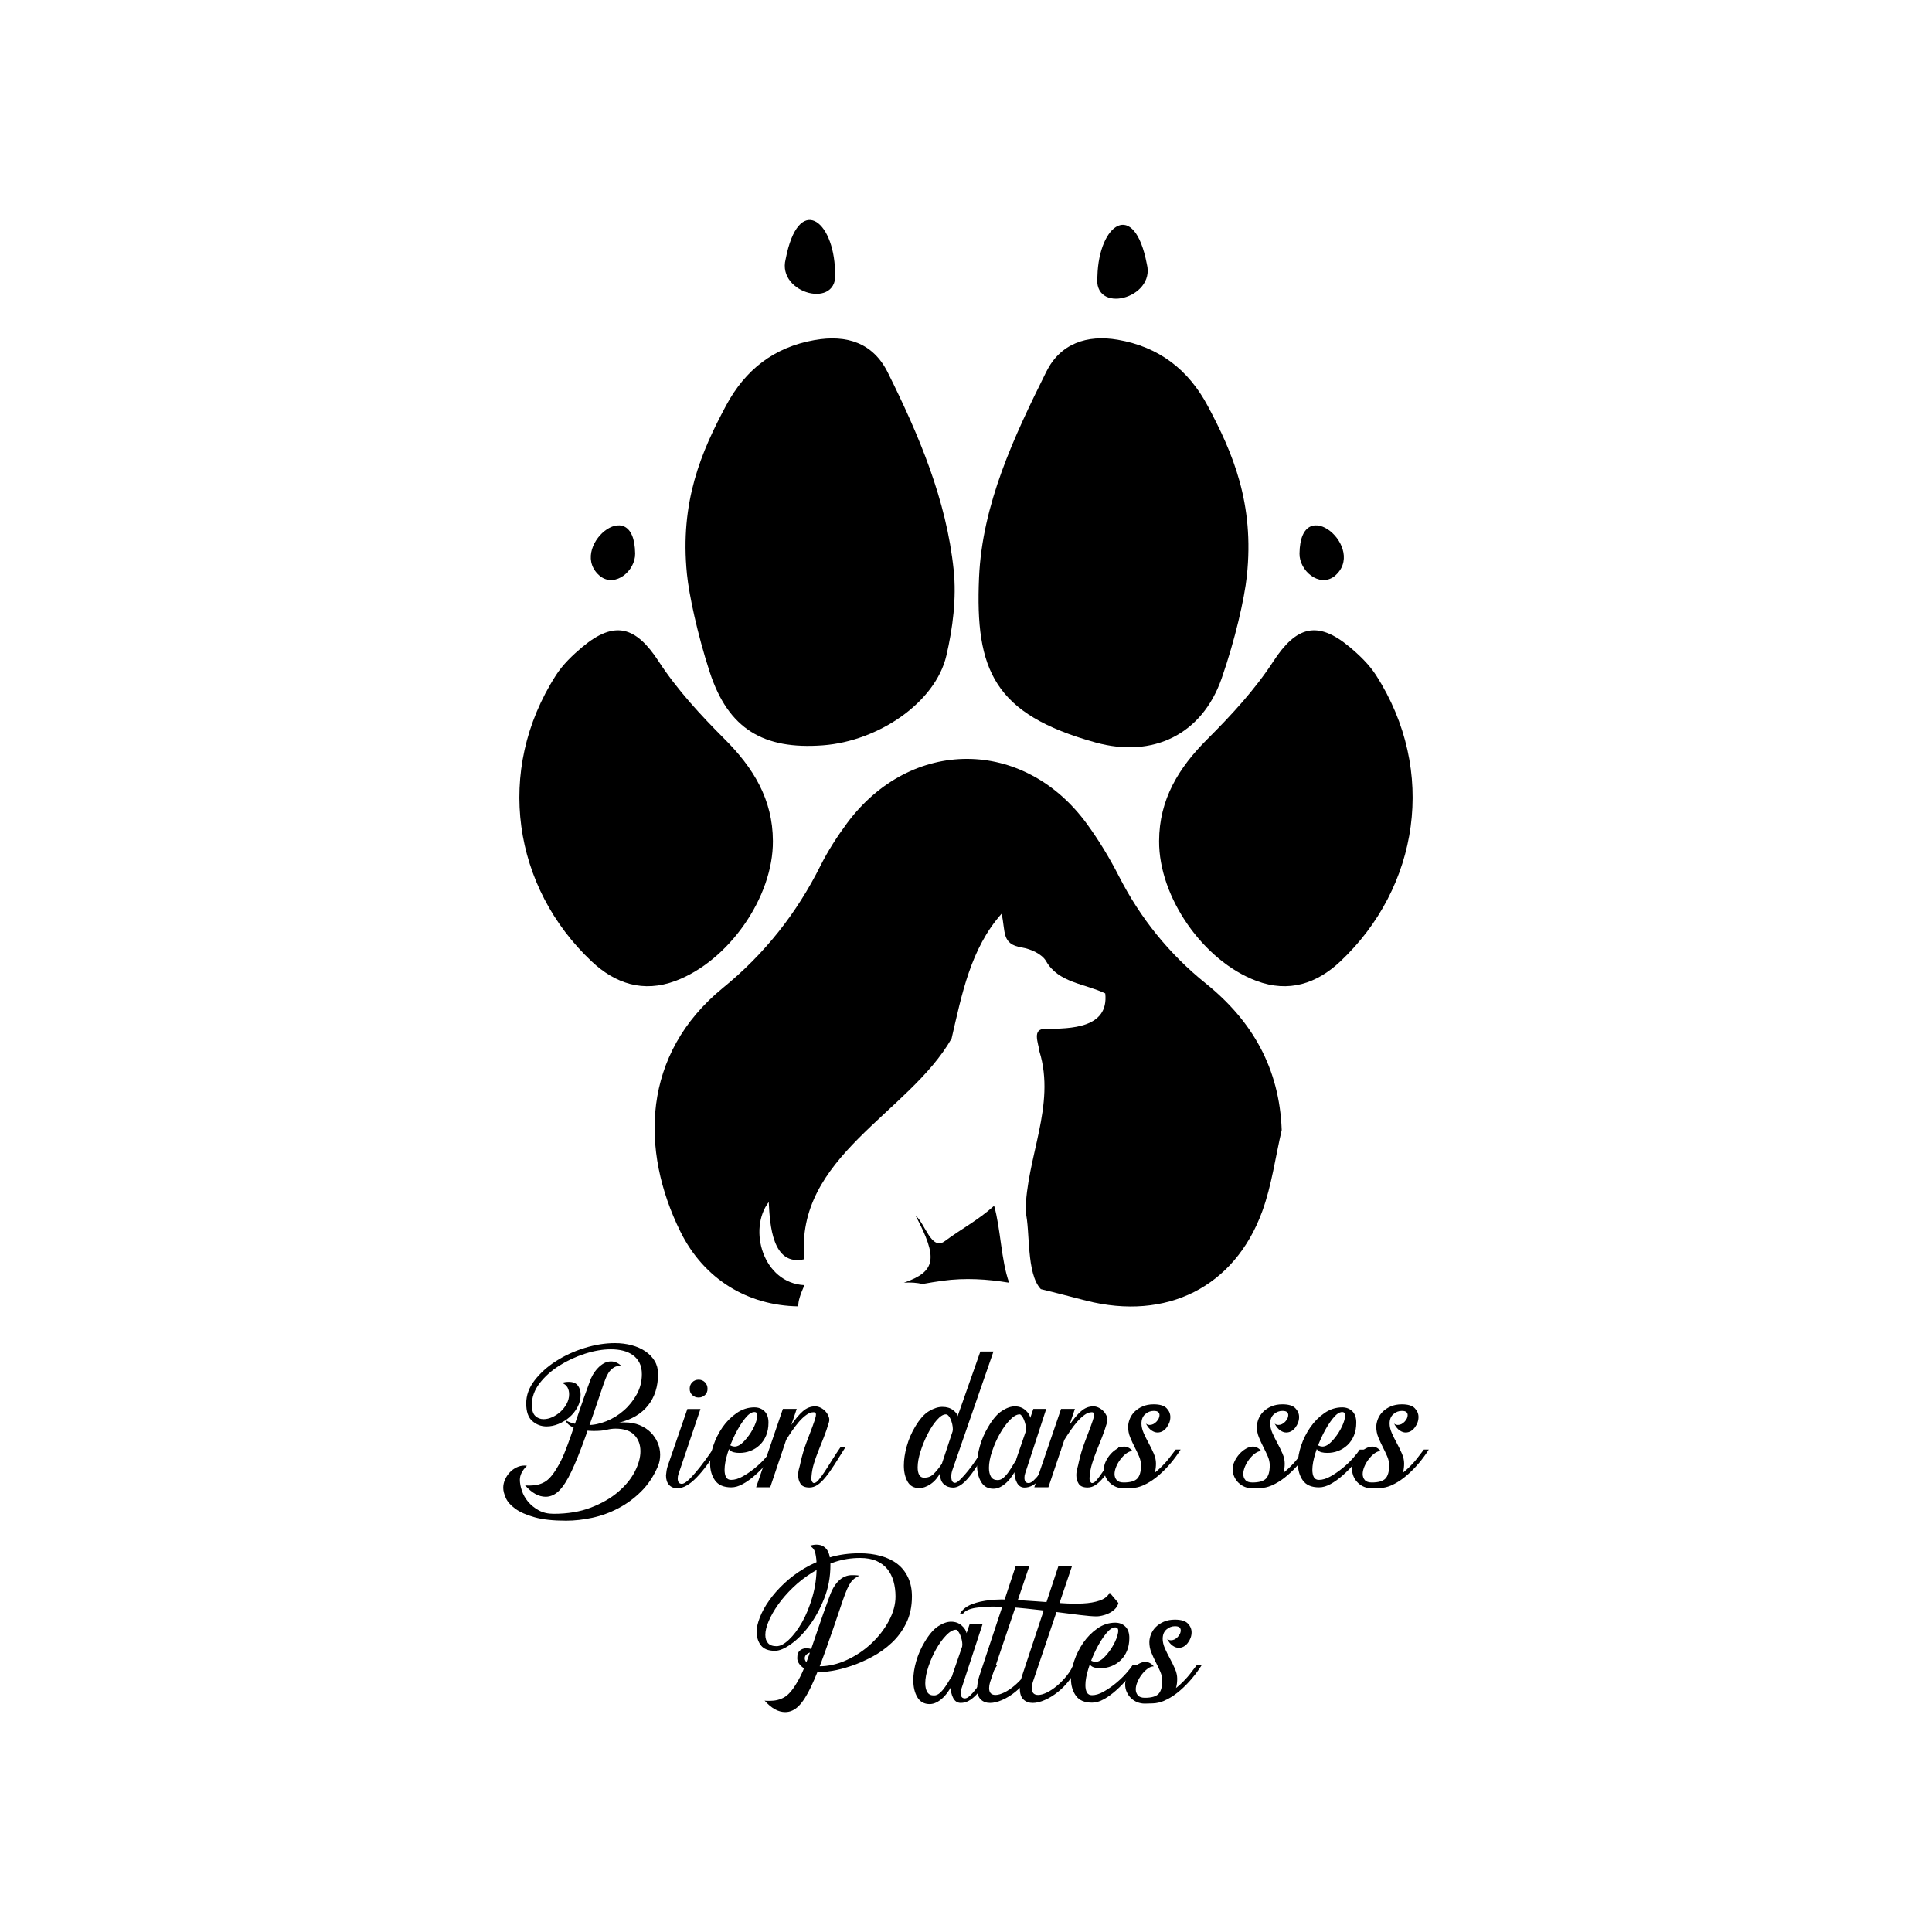 <?xml version="1.0" encoding="utf-8"?>
<!-- Generator: Adobe Illustrator 27.2.0, SVG Export Plug-In . SVG Version: 6.00 Build 0)  -->
<svg version="1.1" id="Calque_1" xmlns="http://www.w3.org/2000/svg" xmlns:xlink="http://www.w3.org/1999/xlink" x="0px" y="0px"
	 viewBox="0 0 5669.3 5669.3" style="enable-background:new 0 0 5669.3 5669.3;" xml:space="preserve">
<g>
	<g>
		<g>
			<g>
				<path d="M3538.6,2886.1c-108.3-87.1-192.2-191.6-255.2-314.8c-27.3-53.4-58.8-105.5-94.2-154
					c-185.3-253.3-516.6-253.9-703.7-1.6c-29.1,39.3-56,81.1-77.9,124.7c-70,139.9-163.6,258.5-285.8,358.1
					c-239.4,195.3-242.9,477.3-125.2,715.7c68.8,139.3,197.3,217,345.9,219.2c-0.7-14.9,6.1-35.3,18-62.2
					c-121.7-6.3-165.9-164-104.7-243.9c3.4,65.6,10,189.7,104.6,167.8c-28.8-300.3,306.8-427.8,432-647.7
					c29.9-129.1,55.7-263.9,146.7-366.1c12.3,52.9-1,89.1,59.1,99c27.2,4.5,59.3,19.4,71.2,39.7c36.3,64.3,113.7,66,173.9,95.1
					c11,102.7-102.4,103.6-174.9,104c-41.6-1.3-21,41.6-18.2,66.4c48.8,159-39.3,312.5-40.7,471.1c13.9,54.9,1.6,180.7,44.8,226.3
					c44.3,10.5,88.4,22.5,132.6,33.7c236.8,60.2,436-40.1,517-261.8c27.9-76.4,38.6-159.1,57.2-238.8
					C3754.5,3134.2,3674.1,2995.1,3538.6,2886.1z"/>
				<path d="M2917.2,3538.2c-47.4,42.7-94.9,66.9-145,104c-39.3,29-57.7-52.7-85.4-74.9c66.1,125.2,60,163.8-34.4,196.8
					c18.5-1.7,37.7-0.1,55,3.6c19.4-3.5,38.9-6.7,58.5-9.4c66.2-9,131.1-4.9,195.3,5.7C2937.5,3698.3,2936.6,3606.1,2917.2,3538.2z"
					/>
			</g>
			<path d="M3658.8,1690.2c-7,66.2-34.2,186.3-74,300.6c-57.3,164.5-201.6,234.6-370.2,187.9c-298.1-82.7-353.3-212.4-341.7-483.5
				c9.3-215.4,102.2-412.9,197.4-604.4c41.1-82.7,119.3-109.3,209.6-93.8c121.3,20.8,207.4,87.8,264.2,194.3
				C3617.7,1329.1,3681.4,1477.9,3658.8,1690.2z"/>
			<path d="M2015.8,1684.7c-21.3-212.5,42.1-359,115-495c55.9-104.3,139.9-170.7,259.1-191.7c95.8-16.9,172.3,8.6,215.3,95.2
				c91.3,183.8,172.1,373.5,193.3,579.6c8.5,82.4-2.5,170-21.5,251.3c-31.9,136.4-198.1,250.7-362.3,263
				c-174.3,13-277.7-47.9-332.1-215.1C2046.4,1860.8,2021.8,1744.7,2015.8,1684.7z"/>
			<path d="M2268,2467.9c1,165.3-130.1,352.2-285.6,410.4c-95.4,35.7-177.4,7.6-246-56.9c-230.7-217-285.4-559.3-104.8-840.3
				c20.1-31.3,48.6-58.6,77.4-82.7c94.9-79.2,157.1-60,223.7,42.2c54,83,123.2,157.8,193.6,228.2
				C2210.7,2253,2267.7,2345.9,2268,2467.9z"/>
			<path d="M3401.3,2467.9c-1,165.3,130.1,352.2,285.6,410.4c95.4,35.7,177.4,7.6,246-56.9c230.7-217,285.4-559.3,104.8-840.3
				c-20.1-31.3-48.6-58.6-77.4-82.7c-94.9-79.2-157.1-60-223.7,42.2c-54,83-123.1,157.8-193.6,228.2
				C3458.6,2253,3401.6,2345.9,3401.3,2467.9z"/>
			<path d="M1863.8,1624.5c-2.4-185.3-203.1-13.8-101.5,67.2C1806.5,1724.2,1864.5,1674.6,1863.8,1624.5z"/>
			<path d="M3813.3,1624.5c2.4-185.3,203.1-13.8,101.5,67.2C3870.6,1724.2,3812.7,1674.6,3813.3,1624.5z"/>
			<path d="M2450.4,796c-3.9-152.9-108.1-228.1-145-35.4C2279.2,862.3,2464.5,910.4,2450.4,796z"/>
			<path d="M3220.3,810.2c3.9-152.9,108.1-228.1,145-35.4C3391.5,876.5,3206.2,924.6,3220.3,810.2z"/>
		</g>
	</g>
	<g>
		<path d="M1544.1,4118.1c0-23.9,8.3-46.5,24.8-67.8c16.5-21.3,37.5-40.2,63-56.4c25.5-16.3,53.5-29.1,84-38.5
			c30.5-9.4,60-14.1,88.4-14.1c17.4,0,33.8,2.1,49.2,6.2c15.4,4.1,28.8,10.1,40.3,17.9c11.5,7.8,20.5,17.2,27.2,28.2
			c6.6,11,10,23.6,10,37.9c0,37.2-9.8,68-29.3,92.6c-19.5,24.6-47.8,41.4-85,50.6c2.8-0.4,5.5-0.7,8.3-0.7c2.8,0,5.5,0,8.3,0
			c16.1,0,30.5,2.6,43.4,7.9c12.8,5.3,23.7,12.4,32.7,21.3c8.9,8.9,15.8,19.2,20.6,30.6c4.8,11.5,7.2,23.2,7.2,35.1
			c0,12.4-2.3,23.9-6.9,34.4c-12.4,28.9-28.7,53.3-48.9,73.3c-20.2,20-42.4,36.4-66.8,49.2c-24.3,12.8-49.8,22.1-76.4,27.9
			c-26.6,5.7-52.3,8.6-77.1,8.6c-37.6,0-68.4-3.3-92.2-10c-23.9-6.7-42.7-14.9-56.4-24.8c-13.8-9.9-23.2-20.4-28.2-31.7
			c-5-11.3-7.6-21.2-7.6-29.9c0-8.3,1.7-16.3,5.2-24.1c3.4-7.8,8-14.8,13.8-21c5.7-6.2,12.4-11.1,20-14.8c7.6-3.7,15.5-5.5,23.7-5.5
			c0.9,0,2.1,0.1,3.4,0.3c1.4,0.2,2.5,0.3,3.4,0.3c-13.8,13.8-20.7,27.5-20.7,41.3c0,9.6,2,20.3,5.9,32c3.9,11.7,10,22.5,18.2,32.3
			c8.3,9.9,18.6,18.2,31,25.1c12.4,6.9,27.1,10.3,44.1,10.3c41.3,0,77.8-6.1,109.4-18.3c31.7-12.2,58.3-27.5,79.8-45.9
			c21.6-18.4,37.9-38.3,48.9-59.7c11-21.4,16.5-41.3,16.5-59.7c0-19.3-6-35.2-17.9-47.6c-11.9-12.4-30.3-18.6-55.1-18.6
			c-8.7,0-17.6,1.2-26.5,3.4c-8.9,2.3-21.7,3.4-38.2,3.4c-8.3,0-16.8-0.6-25.5-1.7c-8.7-1.1-16.9-2.8-24.4-5.1
			c-7.6-2.2-14.2-5.4-20-9.4c-5.7-4-10-9.2-12.7-15.5c8.7,5.1,18.7,8.7,29.9,11c11.2,2.3,23.1,3.4,35.5,3.4
			c17.9,0,36.2-3.8,55.1-11.4c18.8-7.6,35.9-18.1,51.3-31.7c15.4-13.5,28-29.4,37.9-47.5c9.9-18.1,14.8-37.7,14.8-58.8
			c0-12.8-2.3-23.9-6.9-33c-4.6-9.2-11-16.7-19.3-22.7c-8.3-6-17.9-10.3-28.9-13.1c-11-2.8-22.9-4.1-35.8-4.1
			c-23.9,0-49.3,4.4-76.4,13.1c-27.1,8.7-52.2,20.4-75.4,35.1c-23.2,14.7-42.3,31.9-57.5,51.6c-15.1,19.7-22.7,40.9-22.7,63.3
			c0,15.1,3.3,25.9,10,32.3c6.6,6.4,14.8,9.6,24.4,9.6c8.3,0,16.7-1.9,25.5-5.9c8.7-3.9,16.7-9.2,24.1-15.8
			c7.3-6.7,13.4-14.5,18.2-23.4s7.2-18.2,7.2-27.9c0-7.8-1.6-14.6-4.8-20.3c-3.2-5.7-8.7-10.2-16.5-13.4c6.9-1.8,13.5-2.8,20-2.8
			c12.4,0,21.3,3.6,26.8,10.7c5.5,7.1,8.3,16,8.3,26.5c0,13.3-3.1,25.7-9.3,37.2c-6.2,11.5-14.1,21.3-23.7,29.6
			c-9.6,8.3-20.3,14.8-32,19.6c-11.7,4.8-23.3,7.2-34.8,7.2c-16.1,0-30.1-5.3-42-15.8C1550.1,4159.8,1544.1,4142.4,1544.1,4118.1z
			 M1770.6,4063c-20.2,60.1-37.8,111.1-52.7,152.8c-14.9,41.8-28.6,75.7-41,101.9c-12.4,26.2-24.6,45.1-36.5,56.8
			c-11.9,11.7-25,17.6-39.2,17.6c-20.7,0-40.8-11.3-60.6-33.7c2.8,0.5,5.4,0.7,7.9,0.7c2.5,0,5.2,0,7.9,0c15.6,0,29.5-3.4,41.6-10.3
			c12.2-6.9,24.4-20.9,36.8-42c7.8-12.8,14.8-26.8,21-42c6.2-15.1,12.7-32.6,19.6-52.3c6.9-19.7,14.6-42.3,23.1-67.8
			c8.5-25.5,18.9-54.9,31.3-88.4c2.3-7.3,5.5-14.6,9.6-21.7c4.1-7.1,9-13.7,14.5-19.6c5.5-6,11.6-10.8,18.2-14.5
			c6.6-3.7,13.6-5.5,21-5.5c10.1,0,20,4.1,29.6,12.4c-8.7,0-16.1,2-22,5.8c-6,3.9-10.9,8.8-14.8,14.8c-3.9,6-7,12.2-9.3,18.6
			C1774.5,4052.9,1772.4,4058.4,1770.6,4063z"/>
		<path d="M2017,4134.6h38.5l-64.7,191.4c-1.4,4.1-2.1,8.3-2.1,12.4c0,10.6,4.1,15.8,12.4,15.8c4.1,0,9.7-3.1,16.9-9.3
			c7.1-6.2,15-14.5,23.7-24.8c8.7-10.3,17.9-22,27.5-35.1c9.6-13.1,19-26.5,28.2-40.3h13.1c-23.4,39-45.4,69.2-66.1,90.5
			c-20.6,21.3-39.5,32-56.4,32c-10.5,0-18.8-3.3-24.8-10c-6-6.6-8.9-15.9-8.9-27.9c0.5-4.1,1-8.7,1.7-13.8c0.7-5,2-10.1,3.8-15.1
			L2017,4134.6z M2050,4048.6c7.3,0,13.5,2.5,18.6,7.6c5,5.1,7.6,11.5,7.6,19.3c0,7.3-2.5,13.4-7.6,18.2c-5.1,4.8-11.3,7.2-18.6,7.2
			c-7.3,0-13.5-2.4-18.6-7.2c-5.1-4.8-7.6-10.9-7.6-18.2c0-7.8,2.5-14.2,7.6-19.3C2036.5,4051.1,2042.7,4048.6,2050,4048.6z"/>
		<path d="M2279.2,4253.7c-8.3,13.3-17.9,26.5-28.9,39.6c-11,13.1-22.5,24.9-34.4,35.4c-11.9,10.6-23.9,19.2-35.8,25.8
			c-11.9,6.7-23.4,10-34.4,10c-22,0-37.9-6.8-47.5-20.3c-9.6-13.5-14.5-30.2-14.5-49.9c0-16.1,3.2-33.6,9.6-52.7
			c6.4-19,15.4-36.8,26.8-53.3c11.5-16.5,25.2-30.4,41.3-41.6c16.1-11.2,33.5-16.9,52.3-16.9c11.9,0,21.8,3.8,29.6,11.4
			c7.8,7.6,11.7,18.7,11.7,33.4c0,14.2-2.3,26.8-6.9,37.9c-4.6,11-10.9,20.3-18.9,27.9c-8,7.6-17.1,13.3-27.2,17.2
			c-10.1,3.9-20.6,5.8-31.7,5.8c-13.3,0-22.6-2.4-27.9-7.2c-5.3-4.8-7.9-11.8-7.9-21c7.3,6.4,14.5,9.6,21.3,9.6
			c8.7,0,18-5.3,27.9-15.8c9.9-10.6,18.2-22.1,25.1-34.8c6.9-12.6,11.2-24.2,13.1-34.8c1.8-10.6-0.9-15.8-8.3-15.8
			c-8.3,0-17.4,6.3-27.5,18.9c-10.1,12.6-19.6,27.9-28.6,45.8s-16.4,36.5-22.4,55.8c-6,19.3-8.9,35.6-8.9,48.9
			c0,9.2,1.5,16.4,4.5,21.7c3,5.3,7.9,7.9,14.8,7.9c10.5,0,21.9-3.4,34.1-10.3c12.2-6.9,24-15,35.5-24.4
			c11.5-9.4,21.7-19.2,30.6-29.3c8.9-10.1,15.5-18.4,19.6-24.8H2279.2z"/>
		<path d="M2349.4,4290.1c4.6-20.2,10.2-39.1,16.9-56.8c6.6-17.7,12.5-33.1,17.6-46.5c5-13.3,8.4-23.7,10-31.3
			c1.6-7.6-0.6-11.4-6.5-11.4c-6.9,0-14,2.6-21.3,7.9c-7.3,5.3-14.6,12-21.7,20.3c-7.1,8.3-13.9,17.1-20.3,26.5
			c-6.4,9.4-12.2,18.2-17.2,26.5l-46.8,139h-41.3l78.5-229.9h40.6l-15.8,46.8c11.9-17.4,23.3-30.9,34.1-40.3
			c10.8-9.4,22.8-14.1,36.1-14.1c5,0,10.3,1.4,15.8,4.1s10.3,6.4,14.5,11c4.1,4.6,7.2,9.8,9.3,15.5c2.1,5.7,2.2,11.4,0.3,16.9
			c-4.6,15.6-9.6,30.3-15.1,44.1c-5.5,13.8-10.8,27-15.8,39.6c-5.1,12.6-9.4,25-13.1,37.2c-3.7,12.2-6,24.4-6.9,36.8
			c-0.9,6.9-0.5,11.9,1.4,15.1c1.8,3.2,3.7,4.8,5.5,4.8c4.1,0,8.7-3,13.8-9c5-6,10.8-13.8,17.2-23.4c6.4-9.6,13.5-20.8,21.3-33.4
			c7.8-12.6,16.3-25.6,25.5-38.9h14.5c-11.9,19.3-22.6,36.3-32,50.9c-9.4,14.7-18.1,27-26.2,36.8c-8,9.9-15.8,17.3-23.4,22.4
			c-7.6,5.1-15.5,7.6-23.7,7.6c-12.9,0-21.6-3.7-26.2-11c-4.6-7.3-6.9-15.6-6.9-24.8c0-7.3,1-14.5,3.1-21.3
			C2347,4301.2,2348.5,4295.2,2349.4,4290.1z"/>
		<path d="M2796.8,4365.2c-10.6,0-19.5-3.2-26.8-9.6c-7.3-6.4-11-15.6-11-27.5c0-2.8,0.2-5,0.7-6.9c-7.8,14.7-17.4,25.9-28.9,33.7
			c-11.5,7.8-22.7,11.7-33.7,11.7c-15.6,0-27-6.4-34.1-19.3c-7.1-12.8-10.7-28.4-10.7-46.8c0-17.4,2.9-36.4,8.6-56.8
			c5.7-20.4,13.9-39.3,24.4-56.8c13.3-22.5,27-37.9,41-46.1c14-8.3,27-12.4,38.9-12.4c12.8,0,23.4,3.2,31.7,9.6
			c8.3,6.4,12.6,12.4,13.1,17.9l66.8-190h38.5l-119.1,343.5c-3.2,8.3-4.8,15.8-4.8,22.7c0,12.8,3.7,19.2,11,19.2
			c3.7,0,9.1-3.5,16.2-10.6c7.1-7.1,14.7-15.6,22.7-25.6c8-10,15.8-20.7,23.4-32.1c7.6-11.4,13.9-21.2,18.9-29.4h13.1
			c-9.6,16.1-18.8,31-27.5,44.7c-8.7,13.8-17.1,25.6-25.1,35.4c-8,9.9-15.9,17.6-23.7,23.1
			C2812.4,4362.4,2804.6,4365.2,2796.8,4365.2z M2795.4,4200c0-0.9,0.1-1.9,0.3-3.1c0.2-1.1,0.3-2.2,0.3-3.1c0-4.6-0.6-9.4-1.7-14.5
			c-1.2-5-2.6-9.7-4.5-14.1c-1.8-4.4-4-7.9-6.5-10.7c-2.5-2.8-5.2-4.1-7.9-4.1c-7.8,0-16.5,5.5-26.2,16.5s-18.6,24.6-26.8,40.6
			c-8.3,16.1-15.3,33-21,50.9c-5.7,17.9-8.6,33.7-8.6,47.5c0,9.2,1.5,16.5,4.5,22c3,5.5,7.9,8.3,14.8,8.3c10.5,0,19.5-3.4,26.8-10.3
			c7.3-6.9,15.6-17,24.8-30.3L2795.4,4200z"/>
		<path d="M3010.2,4200c0-0.9,0.1-1.9,0.3-3.1c0.2-1.1,0.3-2.2,0.3-3.1c0-4.1-0.6-8.7-1.7-13.8c-1.2-5-2.7-9.7-4.5-14.1
			c-1.8-4.4-3.9-8-6.2-11c-2.3-3-4.4-4.5-6.2-4.5c-8.7,0-18.4,5.5-28.9,16.5c-10.6,11-20.3,24.4-29.3,40.3
			c-8.9,15.8-16.5,32.9-22.7,51.3c-6.2,18.4-9.3,34.7-9.3,48.9c0,10.6,2,19.2,5.9,25.8c3.9,6.7,10.4,10,19.6,10
			c6.4,0,12.4-2.5,17.9-7.6c5.5-5,10.6-10.9,15.1-17.6c4.6-6.7,8.6-13,12-18.9c3.4-6,6.1-9.9,7.9-11.7h13.1
			c-12.9,28.9-25.9,49.7-39.2,62.3c-13.3,12.6-26.4,18.9-39.2,18.9c-16.1,0-28.1-6.6-36.1-20c-8-13.3-12-30-12-50.3
			c0-17.4,2.9-36,8.6-55.7c5.7-19.7,13.9-38.3,24.4-55.8c13.3-22.5,26.7-38.1,40.3-46.8c13.5-8.7,26-13.1,37.5-13.1
			c12.4,0,22.7,3.7,31,11c8.3,7.3,13.1,14.9,14.5,22.7l8.9-26.2h37.9l-61.9,189.3c-1.4,4.1-2.1,8.3-2.1,12.4
			c0,10.6,4.1,15.8,12.4,15.8c4.1,0,9-2.5,14.5-7.6c5.5-5,11.7-12,18.6-21c6.9-9,14.2-19.4,22-31.3c7.8-11.9,16.3-24.8,25.5-38.5
			h14.5c-11.9,19.3-22.7,36-32.3,50.3c-9.6,14.2-18.6,25.8-26.9,34.8c-8.3,9-16.3,15.6-24.1,20c-7.8,4.4-15.8,6.5-24.1,6.5
			c-9.6,0-17-4.7-22-14.1c-5-9.4-7.6-20.8-7.6-34.1c0-12.4,2.1-24.8,6.2-37.2L3010.2,4200z"/>
		<path d="M3165.7,4290.1c4.6-20.2,10.2-39.1,16.9-56.8c6.7-17.7,12.5-33.1,17.6-46.5c5-13.3,8.4-23.7,10-31.3
			c1.6-7.6-0.6-11.4-6.5-11.4c-6.9,0-14,2.6-21.3,7.9c-7.3,5.3-14.6,12-21.7,20.3c-7.1,8.3-13.9,17.1-20.3,26.5
			c-6.4,9.4-12.2,18.2-17.2,26.5l-46.8,139h-41.3l78.5-229.9h40.6l-15.8,46.8c11.9-17.4,23.3-30.9,34.1-40.3
			c10.8-9.4,22.8-14.1,36.1-14.1c5,0,10.3,1.4,15.8,4.1c5.5,2.8,10.3,6.4,14.5,11c4.1,4.6,7.2,9.8,9.3,15.5
			c2.1,5.7,2.2,11.4,0.3,16.9c-4.6,15.6-9.6,30.3-15.1,44.1c-5.5,13.8-10.8,27-15.8,39.6c-5.1,12.6-9.4,25-13.1,37.2
			c-3.7,12.2-6,24.4-6.9,36.8c-0.9,6.9-0.5,11.9,1.4,15.1c1.8,3.2,3.7,4.8,5.5,4.8c4.1,0,8.7-3,13.8-9c5-6,10.8-13.8,17.2-23.4
			c6.4-9.6,13.5-20.8,21.3-33.4c7.8-12.6,16.3-25.6,25.5-38.9h14.5c-11.9,19.3-22.6,36.3-32,50.9c-9.4,14.7-18.1,27-26.2,36.8
			c-8,9.9-15.8,17.3-23.4,22.4c-7.6,5.1-15.5,7.6-23.7,7.6c-12.9,0-21.6-3.7-26.2-11c-4.6-7.3-6.9-15.6-6.9-24.8
			c0-7.3,1-14.5,3.1-21.3C3163.3,4301.2,3164.8,4295.2,3165.7,4290.1z"/>
		<path d="M3362.6,4177.3c3.2,2.8,6.9,4.1,11,4.1c7.3,0,14-3.2,20-9.6c6-6.4,8.9-12.8,8.9-19.3c0-3.7-1.3-6.6-3.8-8.9
			c-2.5-2.3-7-3.4-13.4-3.4c-9.2,0-17.4,3.2-24.8,9.6c-7.3,6.4-11,15.6-11,27.5c0,8.7,2.2,18,6.5,27.9c4.4,9.9,9.3,19.9,14.8,29.9
			c5.5,10.1,10.4,20.2,14.8,30.3c4.4,10.1,6.5,19.7,6.5,28.9c0,18.8-3.9,33.3-11.7,43.4c-7.8,10.1-17,17.3-27.5,21.7
			c-10.6,4.4-21.1,6.8-31.7,7.2c-10.6,0.4-18.6,0.7-24.1,0.7c-7.8,0-15.1-1.4-22-4.1c-6.9-2.8-13-6.7-18.2-11.7
			c-5.3-5-9.5-11-12.7-17.9c-3.2-6.9-4.8-14.5-4.8-22.7c0-7.3,1.8-14.9,5.5-22.7c3.7-7.8,8.4-14.9,14.1-21.3
			c5.7-6.4,12.1-11.7,19.3-15.8c7.1-4.1,13.9-6.2,20.3-6.2c9.2,0,17.4,4.4,24.8,13.1c-6,0-12,2.3-18.2,6.9
			c-6.2,4.6-11.9,10.3-17.2,17.2c-5.3,6.9-9.5,14.2-12.7,22c-3.2,7.8-4.8,14.9-4.8,21.3c0,6.9,2.1,12.7,6.2,17.6
			c4.1,4.8,11,7.2,20.6,7.2c19.3,0,32.6-3.8,39.9-11.4c7.3-7.6,11-20.5,11-38.9c0-8.7-2-17.6-5.8-26.5c-3.9-9-8.3-18.1-13.1-27.5
			c-4.8-9.4-9.2-18.9-13.1-28.6c-3.9-9.6-5.8-19.7-5.8-30.3c0-7.3,1.6-15,4.8-23.1c3.2-8,7.9-15.1,14.1-21.3
			c6.2-6.2,14-11.4,23.4-15.5c9.4-4.1,20.3-6.2,32.7-6.2c17.9,0,30.5,3.8,37.9,11.4c7.3,7.6,11,16.2,11,25.8c0,11-3.7,21.3-11,31
			c-7.3,9.6-16.3,14.5-26.8,14.5c-5.5,0-11.3-1.9-17.2-5.9C3373.1,4193.7,3367.6,4186.9,3362.6,4177.3z M3464.4,4253.7
			c-8.3,13.3-17.9,26.5-28.9,39.6c-11,13.1-22.6,24.9-34.8,35.4c-12.2,10.6-24.7,19.2-37.5,25.8c-12.9,6.7-25.7,10-38.5,10V4350
			c13.8-0.5,27.1-4.5,39.9-12c12.8-7.6,24.8-16.4,35.8-26.5c11-10.1,20.8-20.5,29.3-31.3c8.5-10.8,15.3-19.6,20.3-26.5H3464.4z"/>
		<path d="M3740.4,4177.3c3.2,2.8,6.9,4.1,11,4.1c7.3,0,14-3.2,20-9.6c6-6.4,8.9-12.8,8.9-19.3c0-3.7-1.3-6.6-3.8-8.9
			c-2.5-2.3-7-3.4-13.4-3.4c-9.2,0-17.4,3.2-24.8,9.6c-7.3,6.4-11,15.6-11,27.5c0,8.7,2.2,18,6.5,27.9c4.4,9.9,9.3,19.9,14.8,29.9
			c5.5,10.1,10.4,20.2,14.8,30.3c4.4,10.1,6.5,19.7,6.5,28.9c0,18.8-3.9,33.3-11.7,43.4c-7.8,10.1-17,17.3-27.5,21.7
			c-10.6,4.4-21.1,6.8-31.7,7.2c-10.6,0.4-18.6,0.7-24.1,0.7c-7.8,0-15.1-1.4-22-4.1c-6.9-2.8-13-6.7-18.2-11.7
			c-5.3-5-9.5-11-12.7-17.9c-3.2-6.9-4.8-14.5-4.8-22.7c0-7.3,1.8-14.9,5.5-22.7c3.7-7.8,8.4-14.9,14.1-21.3
			c5.7-6.4,12.1-11.7,19.3-15.8c7.1-4.1,13.9-6.2,20.3-6.2c9.2,0,17.4,4.4,24.8,13.1c-6,0-12,2.3-18.2,6.9
			c-6.2,4.6-11.9,10.3-17.2,17.2c-5.3,6.9-9.5,14.2-12.7,22c-3.2,7.8-4.8,14.9-4.8,21.3c0,6.9,2.1,12.7,6.2,17.6
			c4.1,4.8,11,7.2,20.6,7.2c19.3,0,32.6-3.8,39.9-11.4c7.3-7.6,11-20.5,11-38.9c0-8.7-2-17.6-5.8-26.5c-3.9-9-8.3-18.1-13.1-27.5
			c-4.8-9.4-9.2-18.9-13.1-28.6c-3.9-9.6-5.8-19.7-5.8-30.3c0-7.3,1.6-15,4.8-23.1c3.2-8,7.9-15.1,14.1-21.3
			c6.2-6.2,14-11.4,23.4-15.5c9.4-4.1,20.3-6.2,32.7-6.2c17.9,0,30.5,3.8,37.9,11.4c7.3,7.6,11,16.2,11,25.8c0,11-3.7,21.3-11,31
			c-7.3,9.6-16.3,14.5-26.8,14.5c-5.5,0-11.3-1.9-17.2-5.9C3751,4193.7,3745.5,4186.9,3740.4,4177.3z M3842.3,4253.7
			c-8.3,13.3-17.9,26.5-28.9,39.6c-11,13.1-22.6,24.9-34.8,35.4c-12.2,10.6-24.7,19.2-37.5,25.8c-12.9,6.7-25.7,10-38.5,10V4350
			c13.8-0.5,27.1-4.5,39.9-12c12.8-7.6,24.8-16.4,35.8-26.5c11-10.1,20.8-20.5,29.3-31.3c8.5-10.8,15.3-19.6,20.3-26.5H3842.3z"/>
		<path d="M4004.1,4253.7c-8.3,13.3-17.9,26.5-28.9,39.6c-11,13.1-22.5,24.9-34.4,35.4c-11.9,10.6-23.9,19.2-35.8,25.8
			c-11.9,6.7-23.4,10-34.4,10c-22,0-37.9-6.8-47.5-20.3c-9.6-13.5-14.5-30.2-14.5-49.9c0-16.1,3.2-33.6,9.6-52.7
			c6.4-19,15.4-36.8,26.8-53.3c11.5-16.5,25.2-30.4,41.3-41.6c16.1-11.2,33.5-16.9,52.3-16.9c11.9,0,21.8,3.8,29.6,11.4
			c7.8,7.6,11.7,18.7,11.7,33.4c0,14.2-2.3,26.8-6.9,37.9c-4.6,11-10.9,20.3-18.9,27.9c-8,7.6-17.1,13.3-27.2,17.2
			c-10.1,3.9-20.6,5.8-31.7,5.8c-13.3,0-22.6-2.4-27.9-7.2c-5.3-4.8-7.9-11.8-7.9-21c7.3,6.4,14.5,9.6,21.3,9.6
			c8.7,0,18-5.3,27.9-15.8c9.9-10.6,18.2-22.1,25.1-34.8c6.9-12.6,11.2-24.2,13.1-34.8c1.8-10.6-0.9-15.8-8.3-15.8
			c-8.3,0-17.4,6.3-27.5,18.9c-10.1,12.6-19.6,27.9-28.6,45.8s-16.4,36.5-22.4,55.8c-6,19.3-9,35.6-9,48.9c0,9.2,1.5,16.4,4.5,21.7
			c3,5.3,7.9,7.9,14.8,7.9c10.6,0,21.9-3.4,34.1-10.3c12.2-6.9,24-15,35.4-24.4c11.5-9.4,21.7-19.2,30.6-29.3
			c9-10.1,15.5-18.4,19.6-24.8H4004.1z"/>
		<path d="M4090.8,4177.3c3.2,2.8,6.9,4.1,11,4.1c7.3,0,14-3.2,20-9.6c6-6.4,8.9-12.8,8.9-19.3c0-3.7-1.3-6.6-3.8-8.9
			c-2.5-2.3-7-3.4-13.4-3.4c-9.2,0-17.4,3.2-24.8,9.6c-7.3,6.4-11,15.6-11,27.5c0,8.7,2.2,18,6.5,27.9c4.4,9.9,9.3,19.9,14.8,29.9
			c5.5,10.1,10.4,20.2,14.8,30.3c4.4,10.1,6.5,19.7,6.5,28.9c0,18.8-3.9,33.3-11.7,43.4c-7.8,10.1-17,17.3-27.5,21.7
			c-10.6,4.4-21.1,6.8-31.7,7.2c-10.6,0.4-18.6,0.7-24.1,0.7c-7.8,0-15.1-1.4-22-4.1c-6.9-2.8-13-6.7-18.2-11.7
			c-5.3-5-9.5-11-12.7-17.9c-3.2-6.9-4.8-14.5-4.8-22.7c0-7.3,1.8-14.9,5.5-22.7c3.7-7.8,8.4-14.9,14.1-21.3
			c5.7-6.4,12.1-11.7,19.3-15.8c7.1-4.1,13.9-6.2,20.3-6.2c9.2,0,17.4,4.4,24.8,13.1c-6,0-12,2.3-18.2,6.9
			c-6.2,4.6-11.9,10.3-17.2,17.2c-5.3,6.9-9.5,14.2-12.7,22c-3.2,7.8-4.8,14.9-4.8,21.3c0,6.9,2.1,12.7,6.2,17.6
			c4.1,4.8,11,7.2,20.6,7.2c19.3,0,32.6-3.8,39.9-11.4c7.3-7.6,11-20.5,11-38.9c0-8.7-2-17.6-5.8-26.5c-3.9-9-8.3-18.1-13.1-27.5
			c-4.8-9.4-9.2-18.9-13.1-28.6c-3.9-9.6-5.8-19.7-5.8-30.3c0-7.3,1.6-15,4.8-23.1c3.2-8,7.9-15.1,14.1-21.3
			c6.2-6.2,14-11.4,23.4-15.5c9.4-4.1,20.3-6.2,32.7-6.2c17.9,0,30.5,3.8,37.9,11.4c7.3,7.6,11,16.2,11,25.8c0,11-3.7,21.3-11,31
			c-7.3,9.6-16.3,14.5-26.8,14.5c-5.5,0-11.3-1.9-17.2-5.9C4101.3,4193.7,4095.8,4186.9,4090.8,4177.3z M4192.6,4253.7
			c-8.3,13.3-17.9,26.5-28.9,39.6c-11,13.1-22.6,24.9-34.8,35.4c-12.2,10.6-24.7,19.2-37.5,25.8c-12.9,6.7-25.7,10-38.5,10V4350
			c13.8-0.5,27.1-4.5,39.9-12c12.8-7.6,24.8-16.4,35.8-26.5c11-10.1,20.8-20.5,29.3-31.3c8.5-10.8,15.3-19.6,20.3-26.5H4192.6z"/>
		<path d="M2274,4844.2c-19.3,0-33-5.4-41.3-16.2c-8.3-10.8-12.4-24.2-12.4-40.3c0-11.5,3.1-25.2,9.3-41.3
			c6.2-16.1,15.2-32.6,27.2-49.6c11.9-17,26.6-33.7,44.1-50.2c17.4-16.5,37.4-31.4,59.9-44.7c22.5-13.3,47.3-24,74.3-32
			c27.1-8,56.2-12,87.4-12c22.5,0,43.2,2.6,62.3,7.9c19,5.3,35.2,13.1,48.5,23.4c13.3,10.3,23.7,23.5,31.3,39.6
			c7.6,16.1,11.4,34.7,11.4,55.8c0,29.4-5.5,55.3-16.5,77.8c-11,22.5-25.2,41.9-42.7,58.2c-17.4,16.3-36.7,30.1-57.8,41.3
			c-21.1,11.2-41.6,20.2-61.6,26.8c-20,6.7-38.1,11.4-54.4,14.1c-16.3,2.8-28.3,4.1-36.1,4.1c-22,0-38.8-4.4-50.2-13.1
			c-11.5-8.7-17.2-18.1-17.2-28.2c0-10.6,2.6-18,7.9-22.4c5.3-4.4,11.6-6.5,18.9-6.5c12.8,0,24.3,5.1,34.4,15.1
			c-11.9-4.1-21.5-4.4-28.6-0.7c-7.1,3.7-10.7,8.7-10.7,15.1c0,5.5,3.3,10.8,10,15.8c6.6,5.1,17.3,7.6,32,7.6
			c27.5,0,54.7-6.2,81.6-18.6c26.8-12.4,50.8-28.5,71.9-48.3c21.1-19.8,38.2-41.8,51.3-66.2c13.1-24.4,19.6-48.3,19.6-71.7
			c0-16.1-2-31-5.9-44.8c-3.9-13.8-10-25.7-18.2-35.9c-8.3-10.1-18.9-18.1-32-23.8c-13.1-5.7-29-8.6-47.8-8.6
			c-25.7,0-50.4,3.9-74,11.7c-23.6,7.8-45.8,18.2-66.4,31.1c-20.6,12.9-39.5,27.5-56.4,43.8c-17,16.3-31.4,32.9-43.4,49.7
			c-11.9,16.8-21.2,33-27.9,48.7c-6.7,15.7-10,29.2-10,40.7c0,10.1,2.6,18.2,7.9,24.2c5.3,6,13.6,9,25.1,9c10.6,0,22.6-6.3,36.1-19
			c13.5-12.6,26.4-29.7,38.5-51c12.2-21.4,22.4-46.3,30.6-74.9c8.3-28.5,12.4-58.6,12.4-90.4c0-13.8-1.3-26.2-3.8-37.3
			c-2.5-11-8.4-18.4-17.6-22.1c8.3-2.3,15.1-3.4,20.6-3.4c8.3,0,15.1,1.7,20.6,5.2c5.5,3.4,9.7,7.9,12.7,13.4c3,5.5,5,11.9,6.2,19.3
			c1.1,7.3,1.7,14.7,1.7,22c0,34.9-6.1,67.6-18.2,98.1c-12.2,30.5-26.7,57.1-43.7,79.8c-17,22.7-34.9,40.7-53.7,54
			C2302.7,4837.6,2286.9,4844.2,2274,4844.2z M2473.6,4694.9c-20.2,60.1-37.7,111.1-52.7,152.8c-14.9,41.8-28.6,75.7-41,101.9
			c-12.4,26.2-24.6,45.1-36.5,56.8c-11.9,11.7-25,17.6-39.2,17.6c-20.7,0-40.8-11.3-60.6-33.7c2.8,0.5,5.4,0.7,7.9,0.7
			c2.5,0,5.2,0,7.9,0c15.6,0,29.5-3.4,41.6-10.3c12.2-6.9,24.4-20.9,36.8-42c7.8-12.8,14.8-26.8,21-42c6.2-15.1,12.7-32.6,19.6-52.3
			c6.9-19.7,14.6-42.3,23.1-67.8c8.5-25.5,18.9-54.9,31.3-88.4c5.5-16.1,11.7-28.8,18.6-38.2c6.9-9.4,14.1-16.3,21.7-20.6
			c7.6-4.4,15.5-6.8,23.7-7.2c8.3-0.4,16.5,0,24.8,1.4c-5.5,2.8-10.2,5.5-14.1,8.3c-3.9,2.8-7.6,6.5-11,11.4
			c-3.4,4.8-7,11.4-10.7,19.6C2482.4,4670.8,2478.2,4681.6,2473.6,4694.9z"/>
		<path d="M2823.3,4831.9c0-0.9,0.1-1.9,0.3-3.1c0.2-1.1,0.3-2.2,0.3-3.1c0-4.1-0.6-8.7-1.7-13.8c-1.2-5-2.6-9.7-4.5-14.1
			c-1.8-4.4-3.9-8-6.2-11c-2.3-3-4.4-4.5-6.2-4.5c-8.7,0-18.4,5.5-28.9,16.5c-10.6,11-20.3,24.4-29.3,40.3
			c-8.9,15.8-16.5,32.9-22.7,51.3c-6.2,18.4-9.3,34.7-9.3,48.9c0,10.6,1.9,19.2,5.8,25.8c3.9,6.7,10.4,10,19.6,10
			c6.4,0,12.4-2.5,17.9-7.6c5.5-5,10.5-10.9,15.1-17.6c4.6-6.7,8.6-13,12-18.9c3.4-6,6.1-9.9,7.9-11.7h13.1
			c-12.9,28.9-25.9,49.7-39.2,62.3c-13.3,12.6-26.4,18.9-39.2,18.9c-16.1,0-28.1-6.6-36.1-20c-8-13.3-12-30-12-50.3
			c0-17.4,2.9-36,8.6-55.7c5.7-19.7,13.9-38.3,24.4-55.8c13.3-22.5,26.7-38.1,40.3-46.8c13.5-8.7,26-13.1,37.5-13.1
			c12.4,0,22.7,3.7,31,11c8.3,7.3,13.1,14.9,14.5,22.7l8.9-26.2h37.9l-61.9,189.3c-1.4,4.1-2.1,8.3-2.1,12.4
			c0,10.6,4.1,15.8,12.4,15.8c4.1,0,8.9-2.5,14.5-7.6c5.5-5,11.7-12,18.6-21c6.9-9,14.2-19.4,22-31.3c7.8-11.9,16.3-24.8,25.5-38.5
			h14.5c-11.9,19.3-22.7,36-32.4,50.3c-9.6,14.2-18.6,25.8-26.8,34.8c-8.3,9-16.3,15.6-24.1,20c-7.8,4.4-15.8,6.5-24.1,6.5
			c-9.6,0-17-4.7-22-14.1c-5.1-9.4-7.6-20.8-7.6-34.1c0-12.4,2.1-24.8,6.2-37.2L2823.3,4831.9z"/>
		<path d="M2817.1,4734.8c7.8-12.4,19.5-21.6,35.1-27.5c15.6-6,33.6-10,54-12c20.4-2.1,42.4-2.4,66.1-1c23.6,1.4,47.4,3,71.2,4.8
			c23.9,1.8,47.4,3.6,70.6,5.2c23.2,1.6,44.3,2,63.3,1c19-0.9,35.6-3.8,49.6-8.6c14-4.8,23.7-12.5,29.3-23.1l25.5,30.3
			c-1.8,7.3-5.5,13.5-11,18.6c-5.5,5.1-11.5,9.1-17.9,12c-6.4,3-12.9,5.2-19.3,6.5c-6.4,1.4-11.5,2.1-15.1,2.1
			c-11.5,0-28.2-1.4-50.3-4.1c-22-2.8-46.6-5.9-73.6-9.3c-27.1-3.4-55.1-6.6-84-9.6c-28.9-3-56-4.8-81.2-5.5
			c-25.2-0.7-47.3,0.5-66.1,3.4c-18.8,3-31.2,8.6-37.2,16.9H2817.1z M2980.2,4596.5h39.9l-114.9,340c-1.8,6-2.7,11.7-2.7,17.2
			c0,13.3,6.2,20,18.6,20c7.3,0,15.9-2.4,25.8-7.2c9.9-4.8,19.8-11.5,29.9-20c10.1-8.5,19.6-18.3,28.6-29.6
			c9-11.2,15.9-23.3,21-36.1h13.8c-6.4,17.4-15,33.3-25.8,47.5c-10.8,14.2-22.5,26.4-35.1,36.5c-12.6,10.1-25.5,18-38.6,23.7
			c-13.1,5.7-24.9,8.6-35.4,8.6c-11,0-20.1-3.3-27.2-10c-7.1-6.7-10.7-17.3-10.7-32c0-5,0.5-10.7,1.4-16.9
			c0.9-6.2,2.5-12.7,4.8-19.6L2980.2,4596.5z M3105.5,4596.5h39.9l-114.9,340c-1.8,6-2.8,11.7-2.8,17.2c0,13.3,6.2,20,18.6,20
			c7.3,0,15.9-2.4,25.8-7.2c9.9-4.8,19.8-11.5,29.9-20c10.1-8.5,19.6-18.3,28.6-29.6c9-11.2,15.9-23.3,21-36.1h13.8
			c-6.4,17.4-15,33.3-25.8,47.5c-10.8,14.2-22.5,26.4-35.1,36.5c-12.6,10.1-25.5,18-38.5,23.7c-13.1,5.7-24.9,8.6-35.5,8.6
			c-11,0-20.1-3.3-27.2-10c-7.1-6.7-10.7-17.3-10.7-32c0-5,0.4-10.7,1.4-16.9c0.9-6.2,2.5-12.7,4.8-19.6L3105.5,4596.5z"/>
		<path d="M3338.1,4885.5c-8.3,13.3-17.9,26.5-28.9,39.6c-11,13.1-22.5,24.9-34.4,35.4c-11.9,10.6-23.9,19.2-35.8,25.8
			c-11.9,6.7-23.4,10-34.4,10c-22,0-37.9-6.8-47.5-20.3c-9.6-13.5-14.5-30.2-14.5-49.9c0-16.1,3.2-33.6,9.6-52.7
			c6.4-19,15.4-36.8,26.8-53.3c11.5-16.5,25.2-30.4,41.3-41.6c16.1-11.2,33.5-16.9,52.3-16.9c11.9,0,21.8,3.8,29.6,11.4
			c7.8,7.6,11.7,18.7,11.7,33.4c0,14.2-2.3,26.8-6.9,37.9c-4.6,11-10.9,20.3-18.9,27.9c-8,7.6-17.1,13.3-27.2,17.2
			c-10.1,3.9-20.6,5.8-31.7,5.8c-13.3,0-22.6-2.4-27.9-7.2c-5.3-4.8-7.9-11.8-7.9-21c7.3,6.4,14.5,9.6,21.3,9.6
			c8.7,0,18-5.3,27.9-15.8c9.9-10.6,18.2-22.1,25.1-34.8c6.9-12.6,11.2-24.2,13.1-34.8c1.8-10.6-0.9-15.8-8.3-15.8
			c-8.3,0-17.4,6.3-27.5,18.9c-10.1,12.6-19.6,27.9-28.6,45.8c-9,17.9-16.4,36.5-22.4,55.8c-6,19.3-9,35.6-9,48.9
			c0,9.2,1.5,16.4,4.5,21.7c3,5.3,7.9,7.9,14.8,7.9c10.6,0,21.9-3.4,34.1-10.3c12.2-6.9,24-15,35.4-24.4
			c11.5-9.4,21.7-19.2,30.6-29.3c9-10.1,15.5-18.4,19.6-24.8H3338.1z"/>
		<path d="M3424.9,4809.1c3.2,2.8,6.9,4.1,11,4.1c7.3,0,14-3.2,20-9.6c6-6.4,8.9-12.8,8.9-19.3c0-3.7-1.3-6.6-3.8-8.9
			c-2.5-2.3-7-3.4-13.4-3.4c-9.2,0-17.4,3.2-24.8,9.6c-7.3,6.4-11,15.6-11,27.5c0,8.7,2.2,18,6.5,27.9c4.4,9.9,9.3,19.9,14.8,29.9
			c5.5,10.1,10.4,20.2,14.8,30.3c4.4,10.1,6.5,19.7,6.5,28.9c0,18.8-3.9,33.3-11.7,43.4c-7.8,10.1-17,17.3-27.5,21.7
			c-10.6,4.4-21.1,6.8-31.7,7.2c-10.6,0.4-18.6,0.7-24.1,0.7c-7.8,0-15.1-1.4-22-4.1c-6.9-2.8-13-6.7-18.2-11.7
			c-5.3-5-9.5-11-12.7-17.9c-3.2-6.9-4.8-14.5-4.8-22.7c0-7.3,1.8-14.9,5.5-22.7c3.7-7.8,8.4-14.9,14.1-21.3
			c5.7-6.4,12.1-11.7,19.3-15.8c7.1-4.1,13.9-6.2,20.3-6.2c9.2,0,17.4,4.4,24.8,13.1c-6,0-12,2.3-18.2,6.9
			c-6.2,4.6-11.9,10.3-17.2,17.2c-5.3,6.9-9.5,14.2-12.7,22c-3.2,7.8-4.8,14.9-4.8,21.3c0,6.9,2.1,12.7,6.2,17.6
			c4.1,4.8,11,7.2,20.6,7.2c19.3,0,32.6-3.8,39.9-11.4c7.3-7.6,11-20.5,11-38.9c0-8.7-2-17.6-5.8-26.5c-3.9-9-8.3-18.1-13.1-27.5
			c-4.8-9.4-9.2-18.9-13.1-28.6c-3.9-9.6-5.8-19.7-5.8-30.3c0-7.3,1.6-15,4.8-23.1c3.2-8,7.9-15.1,14.1-21.3
			c6.2-6.2,14-11.4,23.4-15.5c9.4-4.1,20.3-6.2,32.7-6.2c17.9,0,30.5,3.8,37.9,11.4c7.3,7.6,11,16.2,11,25.8c0,11-3.7,21.3-11,31
			c-7.3,9.6-16.3,14.5-26.8,14.5c-5.5,0-11.3-1.9-17.2-5.9C3435.4,4825.6,3429.9,4818.8,3424.9,4809.1z M3526.7,4885.5
			c-8.3,13.3-17.9,26.5-28.9,39.6c-11,13.1-22.6,24.9-34.8,35.4c-12.2,10.6-24.7,19.2-37.5,25.8c-12.9,6.7-25.7,10-38.5,10v-14.5
			c13.8-0.5,27.1-4.5,39.9-12c12.8-7.6,24.8-16.4,35.8-26.5c11-10.1,20.8-20.5,29.3-31.3c8.5-10.8,15.3-19.6,20.3-26.5H3526.7z"/>
	</g>
</g>
</svg>
